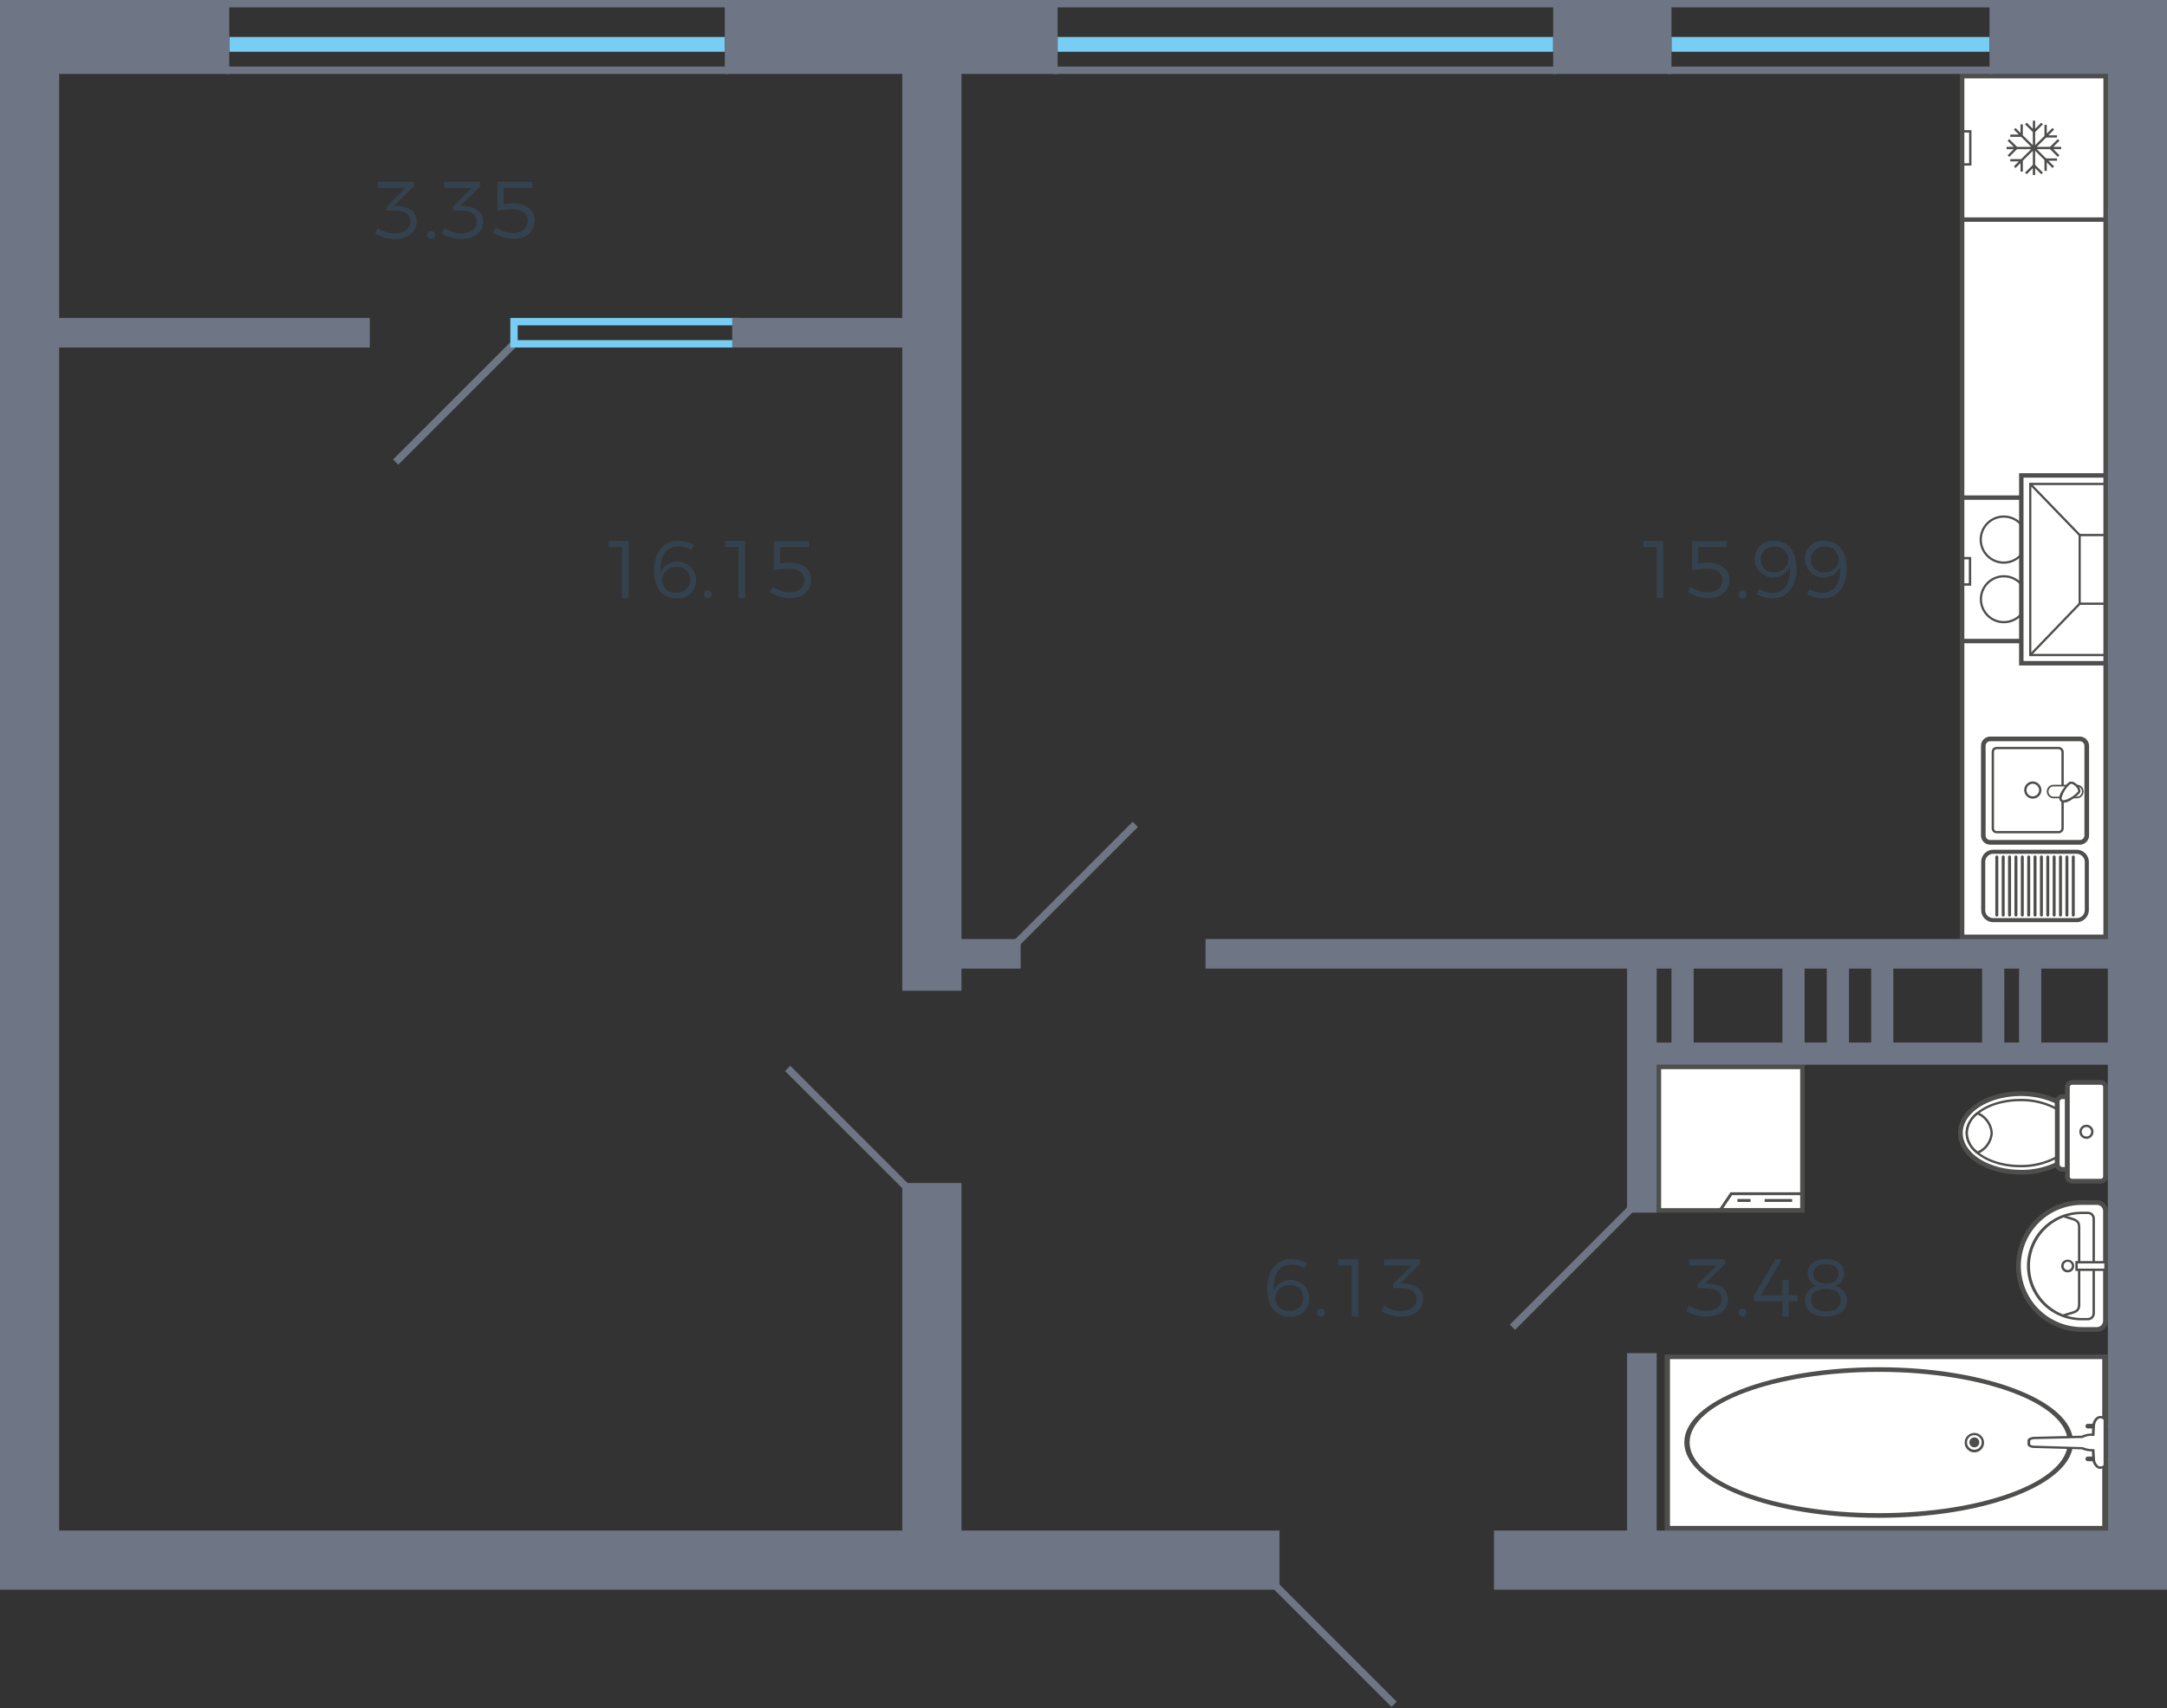 <svg xmlns="http://www.w3.org/2000/svg" width="293" height="231" viewBox="0 0 293 231">
  <rect x="0" y="0" width="293" height="231" fill="#333333" stroke="none"/>
  <title>130</title>
  <g id="Слой_2" data-name="Слой 2">
    <g id="_130" data-name="130">
      <g id="m">
        <g>
          <g>
            <rect x="224.3" y="144.3" width="19.4" height="19.4" fill="#fff"/>
            <path d="M243.4,144.6v18.8H224.6V144.6h18.8m.6-.6H224v20h20V144Z" fill="#4e4e4d"/>
          </g>
          <path d="M232.245,163.82H243.82v-2.571h-9.842Zm11.18-.395H232.991l1.2-1.781h9.238Z" fill="#4e4e4d" fill-rule="evenodd"/>
          <rect x="238.596" y="162.159" width="3.72" height="0.395" fill="#4e4e4d"/>
          <rect x="234.914" y="162.159" width="1.781" height="0.395" fill="#4e4e4d"/>
        </g>
        <g>
          <path d="M281.5,162.64h2a1.167,1.167,0,0,1,1.176,1.145v14.877a1.167,1.167,0,0,1-1.176,1.145h-2a8.584,8.584,0,0,1,0-17.167Z" fill="#fff" fill-rule="evenodd"/>
          <path d="M285,178.662V163.785a1.482,1.482,0,0,0-1.5-1.463h-2a8.9,8.9,0,1,0,0,17.8h2a1.481,1.481,0,0,0,1.5-1.463m-11.762-7.439a8.275,8.275,0,0,1,8.266-8.264h2a.843.843,0,0,1,.859.826v14.877a.853.853,0,0,1-.859.826h-2A8.276,8.276,0,0,1,273.238,171.223Z" fill="#4e4e4d" fill-rule="evenodd"/>
          <path d="M283.252,177.614V164.835a.945.945,0,0,0-.954-.955H281.5a7.344,7.344,0,1,0,0,14.687h.794a.944.944,0,0,0,.954-.953m-8.774-6.391A7.035,7.035,0,0,1,281.5,164.2h.794a.63.63,0,0,1,.636.637v12.78a.63.63,0,0,1-.636.635H281.5A7.034,7.034,0,0,1,274.478,171.223Z" fill="#4e4e4d" fill-rule="evenodd"/>
          <path d="M281.28,176.405V165.978c0-.979-.584-1.149-1.392-1.387-.258-.075-.552-.163-.869-.285l-.117.294c.331.13.633.219.9.3.8.234,1.163.341,1.163,1.081v10.427c0,.756-.356.858-1.139,1.081a9.435,9.435,0,0,0-.921.3l.117.294c.325-.126.625-.211.89-.287.8-.225,1.371-.39,1.371-1.386" fill="#4e4e4d" fill-rule="evenodd"/>
          <path d="M280.455,171.223a.86.86,0,0,0-.859-.858.859.859,0,1,0,0,1.716.859.859,0,0,0,.859-.858m-1.431,0a.557.557,0,1,1,.572.541A.55.55,0,0,1,279.024,171.223Z" fill="#4e4e4d" fill-rule="evenodd"/>
          <rect x="280.772" y="170.715" width="3.911" height="1.017" fill="#fff"/>
          <path d="M284.841,171.891v-1.335h-4.227v1.335Zm-.318-1.017v.7h-3.592v-.7Z" fill="#4e4e4d" fill-rule="evenodd"/>
        </g>
        <g>
          <path d="M273.238,158.537a10.921,10.921,0,0,0,4.926-1.081V149a11.332,11.332,0,0,0-4.926-1.081c-4.514,0-8.17,2.383-8.17,5.309,0,2.955,3.656,5.308,8.17,5.308Z" fill="#fff" fill-rule="evenodd"/>
          <path d="M273.238,147.6c-4.681,0-8.488,2.524-8.488,5.626,0,3.155,3.727,5.628,8.488,5.628a11.181,11.181,0,0,0,5.071-1.116l.173-.088V148.8l-.177-.087a11.747,11.747,0,0,0-5.067-1.114m0,10.618c-4.33,0-7.853-2.238-7.853-4.992s3.523-4.99,7.853-4.99a11.226,11.226,0,0,1,4.609.963v8.06A10.714,10.714,0,0,1,273.238,158.219Z" fill="#4e4e4d" fill-rule="evenodd"/>
          <path d="M273.174,157.71a9.975,9.975,0,0,0,4.99-1.24v-6.453a9.975,9.975,0,0,0-4.99-1.24c-4.006,0-7.247,2-7.247,4.452C265.927,155.707,269.168,157.71,273.174,157.71Z" fill="#fff" fill-rule="evenodd"/>
          <path d="M273.174,148.619c-4.084,0-7.407,2.068-7.407,4.608,0,2.56,3.323,4.642,7.407,4.642a10.156,10.156,0,0,0,5.071-1.262l.079-.046v-6.634l-.079-.047a10.179,10.179,0,0,0-5.071-1.261m0,8.933c-3.908,0-7.09-1.94-7.09-4.325,0-2.365,3.182-4.291,7.09-4.291a9.913,9.913,0,0,1,4.833,1.174v6.268A9.9,9.9,0,0,1,273.174,157.552Z" fill="#4e4e4d" fill-rule="evenodd"/>
          <path d="M267.388,150.558a3.532,3.532,0,0,0-1.461,2.671,3.433,3.433,0,0,0,1.461,2.669,3.147,3.147,0,0,0,1.908-2.669A3.187,3.187,0,0,0,267.388,150.558Z" fill="#fff" fill-rule="evenodd"/>
          <path d="M267.369,150.367l-.082.068a3.677,3.677,0,0,0-1.52,2.792,3.58,3.58,0,0,0,1.522,2.8l.082.065.092-.05a3.284,3.284,0,0,0,1.992-2.812,3.329,3.329,0,0,0-1.992-2.81Zm.037,5.342a3.234,3.234,0,0,1-1.322-2.482,3.318,3.318,0,0,1,1.324-2.478,2.983,2.983,0,0,1,1.73,2.478A2.948,2.948,0,0,1,267.406,155.709Z" fill="#4e4e4d" fill-rule="evenodd"/>
          <path d="M278.833,158.155h.7v-9.823h-.7a.673.673,0,0,0-.669.669v8.455A.7.7,0,0,0,278.833,158.155Z" fill="#fff" fill-rule="evenodd"/>
          <path d="M279.85,148.015h-1.017a.987.987,0,0,0-.986.986v8.456a1.014,1.014,0,0,0,.986,1.015h1.017Zm-1.017,9.823a.381.381,0,0,1-.351-.381V149a.358.358,0,0,1,.351-.352h.381v9.189Z" fill="#4e4e4d" fill-rule="evenodd"/>
          <path d="M280.169,146.394h3.878a.636.636,0,0,1,.636.636V159.11a.635.635,0,0,1-.635.635h-3.88a.636.636,0,0,1-.636-.636V147.031a.638.638,0,0,1,.638-.638Z" fill="#fff"/>
          <path d="M284.046,146.077h-3.877a.954.954,0,0,0-.955.952v12.08a.956.956,0,0,0,.954.953h3.878a.955.955,0,0,0,.954-.953v-12.08a.953.953,0,0,0-.954-.952m-3.877,13.351a.319.319,0,0,1-.319-.319v-12.08a.318.318,0,0,1,.318-.318h3.878a.318.318,0,0,1,.319.318v12.08a.32.32,0,0,1-.319.319Z" fill="#4e4e4d" fill-rule="evenodd"/>
          <path d="M282.107,152.115a.954.954,0,1,0,.953.954.943.943,0,0,0-.953-.954m0,1.59a.637.637,0,1,1,.636-.636A.629.629,0,0,1,282.107,153.705Z" fill="#4e4e4d" fill-rule="evenodd"/>
        </g>
        <g>
          <rect x="225.439" y="183.503" width="59.164" height="23.183" fill="#fff"/>
          <path d="M225.079,207V183.19h59.886V207Zm.72-23.185v22.559h58.444V183.815Z" fill="#4e4e4d" fill-rule="evenodd"/>
          <path d="M227.735,195.078c0-5.6,11.8-10.164,26.3-10.164,14.485,0,26.27,4.559,26.27,10.164,0,5.624-11.785,10.2-26.27,10.2-14.5,0-26.3-4.572-26.3-10.2m51.852,0c0-5.258-11.46-9.538-25.548-9.538-14.107,0-25.584,4.28-25.584,9.538,0,5.276,11.477,9.569,25.584,9.569C268.127,204.647,279.587,200.354,279.587,195.078Z" fill="#4e4e4d" fill-rule="evenodd"/>
          <path d="M265.643,195.078a1.311,1.311,0,0,1,2.621,0,1.311,1.311,0,1,1-2.621,0m2.3,0a.984.984,0,0,0-.991-.972.971.971,0,0,0-.991.972.991.991,0,1,0,1.982,0Z" fill="#4e4e4d" fill-rule="evenodd"/>
          <path d="M266.282,195.078a.671.671,0,0,0,1.342,0,.671.671,0,0,0-1.342,0Z" fill="#4e4e4d" fill-rule="evenodd"/>
          <path d="M281.97,192.882a.34.34,0,0,1,.36-.314h2.31a.317.317,0,1,1,0,.627h-2.31a.339.339,0,0,1-.36-.314" fill="#4e4e4d" fill-rule="evenodd"/>
          <path d="M281.97,197.306a.339.339,0,0,1,.36-.313h2.31a.317.317,0,1,1,0,.627h-2.31a.339.339,0,0,1-.36-.314" fill="#4e4e4d" fill-rule="evenodd"/>
          <path d="M274.319,194.86v.47c0,.188.325.345.722.345l6.5.188a3.6,3.6,0,0,0,1.48.282l.071,1.255c0,.408.4,1.1.867,1.1.216,0,.649-.155.649-.313V192c0-.188-.433-.343-.649-.343-.469,0-.867.689-.867,1.128l-.071,1.255a2.81,2.81,0,0,0-1.48.283l-6.5.156C274.644,194.514,274.319,194.639,274.319,194.86Z" fill="#fff" fill-rule="evenodd"/>
          <path d="M274.139,195.33v-.47c0-.291.33-.49.886-.535l6.46-.154a2.813,2.813,0,0,1,1.36-.283l.063-1.106v0c0-.5.449-1.278,1.046-1.278.285,0,.83.2.83.5v6.181c0,.293-.577.47-.83.47-.615,0-1.046-.812-1.046-1.254l-.063-1.107a3.452,3.452,0,0,1-1.354-.275l-6.455-.187c-.5,0-.9-.22-.9-.5m10.288,2.836,0-6.163a.765.765,0,0,0-.47-.188c-.324,0-.686.581-.686.973l-.08,1.412h-.172a2.636,2.636,0,0,0-1.391.261l-.085.021-6.494.157c-.311.025-.547.118-.547.221v.47c0,.064.212.188.542.188l6.575.2a3.409,3.409,0,0,0,1.41.267l.162.008.08,1.395c0,.38.369.95.686.95A.831.831,0,0,0,284.427,198.166Z" fill="#4e4e4d" fill-rule="evenodd"/>
        </g>
        <g>
          <g>
            <rect x="265.3" y="28.3" width="19.4" height="98.4" fill="#fff"/>
            <path d="M284.4,28.6v97.8H265.6V28.6h18.8m.6-.6H265v99h20V28Z" fill="#4e4e4d"/>
          </g>
          <g>
            <g>
              <g>
                <rect x="265.3" y="67.3" width="19.4" height="19.4" fill="#fff"/>
                <path d="M284.4,67.6V86.4H265.6V67.6h18.8m.6-.6H265V87h20V67Z" fill="#4e4e4d"/>
              </g>
              <path d="M279.039,69.865a3.112,3.112,0,1,0,3.112,3.111A3.111,3.111,0,0,0,279.039,69.865Z" fill="#fff" stroke="#4e4e4d" stroke-miterlimit="10" stroke-width="0.3" fill-rule="evenodd"/>
              <path d="M270.961,69.865a3.112,3.112,0,1,0,3.081,3.111A3.118,3.118,0,0,0,270.961,69.865Z" fill="#fff" stroke="#4e4e4d" stroke-miterlimit="10" stroke-width="0.3" fill-rule="evenodd"/>
              <path d="M279.039,77.943a3.1,3.1,0,1,0,3.112,3.112A3.092,3.092,0,0,0,279.039,77.943Z" fill="#fff" stroke="#4e4e4d" stroke-miterlimit="10" stroke-width="0.3" fill-rule="evenodd"/>
              <path d="M270.961,77.943a3.1,3.1,0,1,0,3.081,3.112A3.1,3.1,0,0,0,270.961,77.943Z" fill="#fff" stroke="#4e4e4d" stroke-miterlimit="10" stroke-width="0.3" fill-rule="evenodd"/>
              <path d="M265.475,78.889h.732V75.647h-.732V75.33h1.05v3.878h-1.05Z" fill="#4e4e4d" fill-rule="evenodd"/>
              <path d="M284.525,78.889h-.732V75.647h.732V75.33h-1.05v3.878h1.05Z" fill="#4e4e4d" fill-rule="evenodd"/>
            </g>
            <g>
              <g>
                <rect x="273.3" y="64.3" width="11.4" height="25.4" fill="#fff"/>
                <path d="M284.4,64.6V89.4H273.6V64.6h10.8m.6-.6H273V90h12V64Z" fill="#4e4e4d"/>
              </g>
              <polygon points="284.5 65.606 274.657 65.606 274.657 88.437 284.5 88.437 284.5 88.745 274.362 88.745 274.362 65.298 284.5 65.298 284.5 65.606" fill="#4e4e4d" fill-rule="evenodd"/>
              <polygon points="284.5 72.517 281.338 72.517 281.338 81.495 284.5 81.495 284.5 81.803 281.044 81.803 281.044 72.209 284.5 72.209 284.5 72.517" fill="#4e4e4d" fill-rule="evenodd"/>
              <polygon points="281.087 81.54 281.295 81.758 274.613 88.7 274.406 88.482 281.087 81.54" fill="#4e4e4d" fill-rule="evenodd"/>
              <polygon points="274.613 65.343 281.295 72.253 281.087 72.473 274.406 65.562 274.613 65.343" fill="#4e4e4d" fill-rule="evenodd"/>
            </g>
          </g>
          <g>
            <g>
              <path d="M268.162,112.98v-12.1a.927.927,0,0,1,.944-.943h12.1a.946.946,0,0,1,.943.943v12.1a.945.945,0,0,1-.943.943h-12.1A.927.927,0,0,1,268.162,112.98Z" fill="#fff" fill-rule="evenodd"/>
              <path d="M282.464,112.98v-12.1a1.258,1.258,0,0,0-1.257-1.258h-12.1a1.243,1.243,0,0,0-1.256,1.258v12.1a1.242,1.242,0,0,0,1.256,1.257h12.1a1.259,1.259,0,0,0,1.257-1.258m-13.987-12.1a.615.615,0,0,1,.629-.629h12.1a.629.629,0,0,1,.629.629v12.1a.63.63,0,0,1-.629.63h-12.1a.616.616,0,0,1-.629-.63Z" fill="#4e4e4d" fill-rule="evenodd"/>
              <path d="M279.039,112.006V101.7a.718.718,0,0,0-.724-.691h-8.329a.683.683,0,0,0-.691.691v10.31a.668.668,0,0,0,.691.692h8.329a.693.693,0,0,0,.724-.692m-9.43-10.31a.374.374,0,0,1,.377-.377h8.329a.4.4,0,0,1,.409.377v10.31a.381.381,0,0,1-.409.378h-8.329a.358.358,0,0,1-.377-.378Z" fill="#4e4e4d" fill-rule="evenodd"/>
              <path d="M276.869,107.04h0a.779.779,0,0,1,.786-.786h3.175a.778.778,0,0,1,.785.786.8.8,0,0,1-.785.817h-3.175A.806.806,0,0,1,276.869,107.04Z" fill="#fff" fill-rule="evenodd"/>
              <path d="M281.726,107.04a.887.887,0,0,0-.9-.9h-3.175a.888.888,0,0,0-.9.9.915.915,0,0,0,.9.928h3.175a.914.914,0,0,0,.9-.928m-4.746,0a.668.668,0,0,1,.675-.676h3.175a.668.668,0,0,1,.675.676.692.692,0,0,1-.675.707h-3.175A.692.692,0,0,1,276.98,107.04Z" fill="#4e4e4d" fill-rule="evenodd"/>
              <path d="M278.724,108.265c-.5-.5.566-1.823,1.037-2.294.315-.283.755.032,1.006.283.22.22.566.691.252.974C280.547,107.7,279.227,108.769,278.724,108.265Z" fill="#fff" fill-rule="evenodd"/>
              <path d="M281.3,106.948h0a1.359,1.359,0,0,0-.422-.806c-.457-.457-.915-.564-1.223-.288-.019.018-1.221,1.23-1.221,2.063a.607.607,0,0,0,.638.636c.835,0,2.045-1.2,2.057-1.213a.519.519,0,0,0,.171-.392m-2.551.969a3.782,3.782,0,0,1,1.123-1.834c.245-.22.661.16.783.283a1.028,1.028,0,0,1,.332.582.21.21,0,0,1-.074.163,3.791,3.791,0,0,1-1.841,1.129.314.314,0,0,1-.237-.086A.318.318,0,0,1,278.75,107.917Z" fill="#4e4e4d" fill-rule="evenodd"/>
              <path d="M276.02,106.851a1.193,1.193,0,0,0-1.162-1.163,1.165,1.165,0,0,0-1.163,1.163,1.151,1.151,0,0,0,1.163,1.163,1.164,1.164,0,0,0,1.162-1.163m-2.011,0a.859.859,0,0,1,.849-.848.882.882,0,0,1,.848.848.859.859,0,0,1-.848.849A.839.839,0,0,1,274.009,106.851Z" fill="#4e4e4d" fill-rule="evenodd"/>
            </g>
            <g>
              <path d="M282.335,123.078v-6.516a1.562,1.562,0,0,0-1.541-1.54H269.519a1.542,1.542,0,0,0-1.539,1.54v6.516a1.524,1.524,0,0,0,1.54,1.542h11.274a1.543,1.543,0,0,0,1.541-1.542m-14.006-6.516a1.193,1.193,0,0,1,1.191-1.19h11.274a1.221,1.221,0,0,1,1.19,1.19v6.516a1.191,1.191,0,0,1-1.19,1.191H269.519a1.163,1.163,0,0,1-1.19-1.191Z" fill="#4e4e4d" fill-rule="evenodd"/>
              <path d="M282.434,116.563v6.515a1.637,1.637,0,0,1-.481,1.16h0a1.638,1.638,0,0,1-1.159.482H269.519a1.631,1.631,0,0,1-1.163-.477h0a1.631,1.631,0,0,1-.476-1.165h0v-6.515h0a1.636,1.636,0,0,1,.481-1.159h0a1.632,1.632,0,0,1,1.157-.481h11.275a1.661,1.661,0,0,1,1.64,1.64m-.2,6.515v-6.515a1.44,1.44,0,0,0-.429-1.013h0a1.434,1.434,0,0,0-1.013-.427H269.519a1.437,1.437,0,0,0-1.017.421h0a1.44,1.44,0,0,0-.422,1.019h0v6.515h0a1.44,1.44,0,0,0,.417,1.025h0a1.433,1.433,0,0,0,1.023.418h11.275a1.437,1.437,0,0,0,1.018-.423h0A1.442,1.442,0,0,0,282.236,123.078Zm-13.487-7.287a1.1,1.1,0,0,0-.321.772v6.515a1.066,1.066,0,0,0,1.091,1.092h11.275a1.09,1.09,0,0,0,.771-.319h0a1.091,1.091,0,0,0,.32-.772v-6.515a1.093,1.093,0,0,0-.329-.764h0a1.085,1.085,0,0,0-.762-.328H269.519a1.086,1.086,0,0,0-.77.32Zm-.519.772a1.289,1.289,0,0,1,.378-.912h0a1.285,1.285,0,0,1,.91-.379h11.275a1.319,1.319,0,0,1,1.289,1.29v6.515a1.287,1.287,0,0,1-.378.912h0a1.288,1.288,0,0,1-.911.378H269.519a1.263,1.263,0,0,1-1.289-1.29Z" fill="#4e4e4d"/>
              <path d="M270.19,123.765a.2.2,0,0,1-.4,0V115.9a.2.2,0,0,1,.4,0Z" fill="#4e4e4d"/>
              <path d="M271.051,123.765a.2.2,0,0,1-.4,0V115.9a.2.2,0,1,1,.4,0Z" fill="#4e4e4d"/>
              <path d="M271.913,123.765a.2.2,0,0,1-.4,0V115.9a.2.2,0,0,1,.4,0Z" fill="#4e4e4d"/>
              <path d="M272.774,123.765a.2.2,0,0,1-.4,0V115.9a.2.2,0,1,1,.4,0Z" fill="#4e4e4d"/>
              <path d="M273.636,123.765a.2.2,0,0,1-.4,0V115.9a.2.2,0,0,1,.4,0Z" fill="#4e4e4d"/>
              <path d="M274.5,123.765a.2.2,0,0,1-.4,0V115.9a.2.2,0,1,1,.4,0Z" fill="#4e4e4d"/>
              <path d="M275.359,123.765a.2.2,0,0,1-.4,0V115.9a.2.2,0,1,1,.4,0Z" fill="#4e4e4d"/>
              <path d="M276.22,123.765a.2.2,0,0,1-.4,0V115.9a.2.2,0,1,1,.4,0Z" fill="#4e4e4d"/>
              <path d="M277.082,123.765a.2.2,0,0,1-.4,0V115.9a.2.2,0,0,1,.4,0Z" fill="#4e4e4d"/>
              <path d="M277.943,123.765a.2.2,0,0,1-.4,0V115.9a.2.2,0,1,1,.4,0Z" fill="#4e4e4d"/>
              <path d="M278.8,123.765a.2.2,0,0,1-.4,0V115.9a.2.2,0,1,1,.4,0Z" fill="#4e4e4d"/>
              <path d="M279.666,123.765a.2.2,0,0,1-.4,0V115.9a.2.2,0,1,1,.4,0Z" fill="#4e4e4d"/>
              <path d="M280.528,123.765a.2.2,0,0,1-.4,0V115.9a.2.2,0,0,1,.4,0Z" fill="#4e4e4d"/>
            </g>
          </g>
        </g>
        <g>
          <g>
            <rect x="265.3" y="10.3" width="19.4" height="19.4" fill="#fff"/>
            <path d="M284.4,10.6V29.4H265.6V10.6h18.8m.6-.6H265V30h20V10Z" fill="#4e4e4d"/>
          </g>
          <polygon points="275.172 16.325 275.172 17.417 276.005 16.589 276.228 16.811 275.172 17.861 275.172 19.637 276.43 18.386 276.43 16.887 276.744 16.887 276.744 18.073 277.512 17.308 277.736 17.529 276.967 18.295 278.128 18.295 278.128 18.607 276.653 18.607 275.395 19.86 277.181 19.86 278.236 18.81 278.459 19.031 277.627 19.86 278.693 19.86 278.693 20.172 277.628 20.172 278.459 21 278.236 21.221 277.182 20.172 275.396 20.172 276.654 21.423 278.128 21.423 278.128 21.736 276.968 21.736 277.736 22.5 277.512 22.723 276.744 21.958 276.744 23.111 276.43 23.111 276.43 21.645 275.172 20.393 275.172 22.296 276.228 23.346 276.005 23.568 275.172 22.739 275.172 23.675 274.859 23.675 274.859 22.74 274.027 23.568 273.804 23.346 274.859 22.296 274.859 20.393 273.507 21.739 273.507 23.205 273.193 23.205 273.193 22.051 272.519 22.723 272.295 22.5 272.97 21.829 271.81 21.829 271.81 21.516 273.284 21.516 274.635 20.172 272.724 20.172 271.67 21.221 271.447 21 272.278 20.172 271.307 20.172 271.307 19.86 272.279 19.86 271.447 19.031 271.67 18.81 272.725 19.86 274.636 19.86 273.284 18.513 271.81 18.513 271.81 18.201 272.97 18.201 272.295 17.529 272.519 17.308 273.193 17.979 273.193 16.825 273.507 16.825 273.507 18.291 274.859 19.637 274.859 17.86 273.804 16.811 274.027 16.589 274.859 17.416 274.859 16.325 275.172 16.325" fill="#4e4e4d" fill-rule="evenodd"/>
          <path d="M265.24,22.393h1.32V17.607h-1.32Zm1.006-.313h-.692V17.92h.692Z" fill="#4e4e4d" fill-rule="evenodd"/>
        </g>
      </g>
      <g id="d">
        <line x1="204.5" y1="179.5" x2="220.5" y2="163.5" fill="none" stroke="#6e7584" stroke-miterlimit="10"/>
        <line x1="106.5" y1="144.5" x2="122.5" y2="160.5" fill="none" stroke="#6e7584" stroke-miterlimit="10"/>
        <line x1="188.5" y1="230.5" x2="172.5" y2="214.5" fill="none" stroke="#6e7584" stroke-miterlimit="10"/>
        <line x1="53.5" y1="62.5" x2="69.5" y2="46.5" fill="none" stroke="#6e7584" stroke-miterlimit="10"/>
        <line x1="137.5" y1="127.5" x2="153.5" y2="111.5" fill="none" stroke="#6e7584" stroke-miterlimit="10"/>
        <rect x="179" y="208" width="16" height="30" transform="translate(410 36) rotate(90)" fill="none"/>
      </g>
      <g id="o">
        <line x1="226" y1="6" x2="269" y2="6" fill="none" stroke="#78cdf4" stroke-miterlimit="10" stroke-width="2"/>
        <line x1="31" y1="6" x2="98" y2="6" fill="none" stroke="#78cdf4" stroke-miterlimit="10" stroke-width="2"/>
        <line x1="225.5" y1="9.5" x2="269.5" y2="9.5" fill="none" stroke="#6e7584" stroke-miterlimit="10"/>
        <line x1="225.5" y1="0.5" x2="269.5" y2="0.5" fill="none" stroke="#6e7584" stroke-miterlimit="10"/>
        <line x1="143" y1="6" x2="210" y2="6" fill="none" stroke="#78cdf4" stroke-miterlimit="10" stroke-width="2"/>
        <line x1="142.5" y1="9.5" x2="210.5" y2="9.5" fill="none" stroke="#6e7584" stroke-miterlimit="10"/>
        <line x1="142.5" y1="0.5" x2="210.5" y2="0.5" fill="none" stroke="#6e7584" stroke-miterlimit="10"/>
        <line x1="30.5" y1="9.5" x2="98.5" y2="9.5" fill="none" stroke="#6e7584" stroke-miterlimit="10"/>
        <line x1="30.5" y1="0.5" x2="98.5" y2="0.5" fill="none" stroke="#6e7584" stroke-miterlimit="10"/>
        <polyline points="100 46.5 69.5 46.5 69.5 43.5 100 43.5" fill="none" stroke="#78cdf4" stroke-miterlimit="10"/>
      </g>
      <g id="s">
        <g>
          <path d="M269,0V10h16V127H163v4h57v33h4V144h61v63H224V183h-4v24H202v8h91V0ZM226,141h-2V131h2Zm15,0H229V131h12Zm6,0h-3V131h3Zm6,0h-3V131h3Zm15,0H256V131h12Zm5,0h-2V131h2Zm12,0h-9V131h9Z" fill="#6e7584"/>
          <rect x="210" width="16" height="10" fill="#6e7584"/>
          <polygon points="130 160 122 160 122 207 8 207 8 47 50 47 50 43 8 43 8 10 31 10 31 0 0 0 0 10 0 207 0 215 173 215 173 207 130 207 130 160" fill="#6e7584"/>
          <polygon points="122 43 99 43 99 47 122 47 122 134 130 134 130 131 138 131 138 127 130 127 130 10 143 10 143 0 98 0 98 10 122 10 122 43" fill="#6e7584"/>
        </g>
      </g>
      <g id="t">
        <g>
          <path d="M84.979,73.176v7.712H84.1v-6.9H82.284v-.813Z" fill="#34424f"/>
          <path d="M91.7,73.9c-1.683,0-2.519,1.376-2.388,3.51a2.524,2.524,0,0,1,4.808.98,2.416,2.416,0,0,1-2.641,2.53c-1.891,0-3.046-1.343-3.046-3.708,0-2.464,1.232-4.07,3.212-4.07a5.129,5.129,0,0,1,2.2.549l-.353.683A3.758,3.758,0,0,0,91.7,73.9Zm-2.189,4.534a1.766,1.766,0,0,0,1.914,1.715,1.716,1.716,0,0,0,1.87-1.782,1.631,1.631,0,0,0-1.8-1.694A1.819,1.819,0,0,0,89.512,78.435Z" fill="#34424f"/>
          <path d="M96.232,80.415a.534.534,0,1,1-.527-.561A.536.536,0,0,1,96.232,80.415Z" fill="#34424f"/>
          <path d="M100.742,73.176v7.712h-.88v-6.9H98.047v-.813Z" fill="#34424f"/>
          <path d="M106.881,76.1c1.7,0,2.794.946,2.794,2.266,0,1.54-1.122,2.542-2.861,2.542a5.283,5.283,0,0,1-2.728-.837l.363-.715a4.175,4.175,0,0,0,2.278.759c1.243,0,2.024-.648,2.024-1.694,0-.924-.781-1.518-2-1.518a11.821,11.821,0,0,0-2.1.209V73.176h4.708v.813h-3.882v2.223A9.158,9.158,0,0,1,106.881,76.1Z" fill="#34424f"/>
        </g>
        <g>
          <path d="M224.888,73.176v7.712h-.88v-6.9h-1.816v-.813Z" fill="#34424f"/>
          <path d="M231.026,76.1c1.7,0,2.794.946,2.794,2.266,0,1.54-1.122,2.542-2.86,2.542a5.29,5.29,0,0,1-2.729-.837l.364-.715a4.174,4.174,0,0,0,2.277.759c1.243,0,2.024-.648,2.024-1.694,0-.924-.781-1.518-2-1.518a11.81,11.81,0,0,0-2.1.209V73.176H233.5v.813h-3.883v2.223A9.177,9.177,0,0,1,231.026,76.1Z" fill="#34424f"/>
          <path d="M236.141,80.415a.534.534,0,1,1-.528-.561A.537.537,0,0,1,236.141,80.415Z" fill="#34424f"/>
          <path d="M239.649,80.173c1.662,0,2.5-1.375,2.366-3.51a2.5,2.5,0,0,1-4.764-.979,2.406,2.406,0,0,1,2.619-2.541c1.881,0,3.026,1.341,3.026,3.718,0,2.453-1.233,4.06-3.191,4.06a4.883,4.883,0,0,1-2.179-.55l.352-.683A3.543,3.543,0,0,0,239.649,80.173Zm-1.573-4.478a1.62,1.62,0,0,0,1.782,1.7,1.793,1.793,0,0,0,1.959-1.761,1.734,1.734,0,0,0-1.881-1.7A1.7,1.7,0,0,0,238.076,75.695Z" fill="#34424f"/>
          <path d="M246.437,80.173c1.661,0,2.5-1.375,2.365-3.51a2.5,2.5,0,0,1-4.764-.979,2.406,2.406,0,0,1,2.619-2.541c1.881,0,3.026,1.341,3.026,3.718,0,2.453-1.233,4.06-3.191,4.06a4.883,4.883,0,0,1-2.179-.55l.352-.683A3.544,3.544,0,0,0,246.437,80.173Zm-1.574-4.478a1.62,1.62,0,0,0,1.783,1.7,1.793,1.793,0,0,0,1.958-1.761,1.734,1.734,0,0,0-1.881-1.7A1.7,1.7,0,0,0,244.863,75.695Z" fill="#34424f"/>
        </g>
        <g>
          <path d="M174.608,171.045c-1.683,0-2.519,1.376-2.387,3.51a2.524,2.524,0,0,1,4.807.979,2.415,2.415,0,0,1-2.64,2.53c-1.892,0-3.047-1.342-3.047-3.708,0-2.463,1.232-4.07,3.212-4.07a5.127,5.127,0,0,1,2.2.55l-.353.683A3.758,3.758,0,0,0,174.608,171.045Zm-2.189,4.533a1.766,1.766,0,0,0,1.914,1.716,1.715,1.715,0,0,0,1.87-1.782,1.632,1.632,0,0,0-1.8-1.695A1.819,1.819,0,0,0,172.419,175.578Z" fill="#34424f"/>
          <path d="M179.14,177.559a.534.534,0,1,1-.528-.562A.536.536,0,0,1,179.14,177.559Z" fill="#34424f"/>
          <path d="M183.649,170.319v7.712h-.879v-6.9h-1.816v-.814Z" fill="#34424f"/>
          <path d="M192.406,175.666c0,1.419-1.133,2.4-2.97,2.4a5.042,5.042,0,0,1-2.652-.759l.385-.726a3.81,3.81,0,0,0,2.223.726c1.353,0,2.156-.649,2.156-1.606,0-.979-.814-1.485-2.178-1.485h-1.023v-.539l2.563-2.53h-3.752l-.011-.815h4.874v.583l-2.695,2.674.473.021C191.372,173.686,192.406,174.423,192.406,175.666Z" fill="#34424f"/>
        </g>
        <g>
          <path d="M233.644,175.666c0,1.419-1.133,2.4-2.971,2.4a5.042,5.042,0,0,1-2.652-.759l.385-.726a3.812,3.812,0,0,0,2.223.726c1.353,0,2.156-.649,2.156-1.606,0-.979-.813-1.485-2.178-1.485h-1.023v-.539l2.563-2.53H228.4l-.011-.815h4.874v.583l-2.7,2.674.473.021C232.609,173.686,233.644,174.423,233.644,175.666Z" fill="#34424f"/>
          <path d="M236.14,177.559a.534.534,0,1,1-.528-.562A.536.536,0,0,1,236.14,177.559Z" fill="#34424f"/>
          <path d="M240.914,170.319l-2.828,4.852h2.927v-2.058h.825v2.058h1.21v.814h-1.21v2.046h-.825v-2.046h-3.862v-.7l2.894-4.962Z" fill="#34424f"/>
          <path d="M249.352,172.223a1.759,1.759,0,0,1-1.244,1.682,2.03,2.03,0,0,1,1.618,1.97c0,1.364-1.09,2.189-2.839,2.189s-2.838-.814-2.838-2.178a2.04,2.04,0,0,1,1.649-1.981,1.8,1.8,0,0,1-1.287-1.716c0-1.176.957-1.9,2.465-1.9C248.405,170.286,249.352,171.013,249.352,172.223Zm-4.479,3.575c0,.979.749,1.552,2.014,1.552s2-.573,2-1.541c0-.924-.748-1.5-2.013-1.5S244.873,174.874,244.873,175.8Zm.3-3.521c0,.826.638,1.321,1.716,1.321s1.705-.5,1.705-1.321-.627-1.32-1.705-1.32S245.171,171.441,245.171,172.277Z" fill="#34424f"/>
        </g>
        <g>
          <path d="M56.342,29.924c0,1.419-1.133,2.4-2.971,2.4a5.032,5.032,0,0,1-2.65-.759l.384-.726a3.812,3.812,0,0,0,2.223.726c1.354,0,2.156-.649,2.156-1.606,0-.979-.814-1.485-2.177-1.485H52.283v-.539L54.846,25.4H51.094l-.01-.814h4.873v.583l-2.695,2.674.472.021C55.309,27.943,56.342,28.681,56.342,29.924Z" fill="#34424f"/>
          <path d="M58.838,31.816a.534.534,0,1,1-.527-.561A.536.536,0,0,1,58.838,31.816Z" fill="#34424f"/>
          <path d="M65.318,29.924c0,1.419-1.132,2.4-2.97,2.4a5.045,5.045,0,0,1-2.653-.759l.385-.726a3.812,3.812,0,0,0,2.223.726c1.353,0,2.156-.649,2.156-1.606,0-.979-.813-1.485-2.178-1.485H61.258v-.539L63.822,25.4H60.07l-.011-.814h4.875v.583l-2.7,2.674.473.021C64.283,27.943,65.318,28.681,65.318,29.924Z" fill="#34424f"/>
          <path d="M69.486,27.5c1.7,0,2.8.946,2.8,2.267,0,1.54-1.123,2.542-2.861,2.542a5.3,5.3,0,0,1-2.729-.837l.364-.715a4.188,4.188,0,0,0,2.277.759c1.244,0,2.025-.649,2.025-1.695,0-.924-.781-1.517-2-1.517a11.8,11.8,0,0,0-2.1.209V24.577h4.707v.814H68.078v2.222A9.186,9.186,0,0,1,69.486,27.5Z" fill="#34424f"/>
        </g>
      </g>
    </g>
  </g>
</svg>
